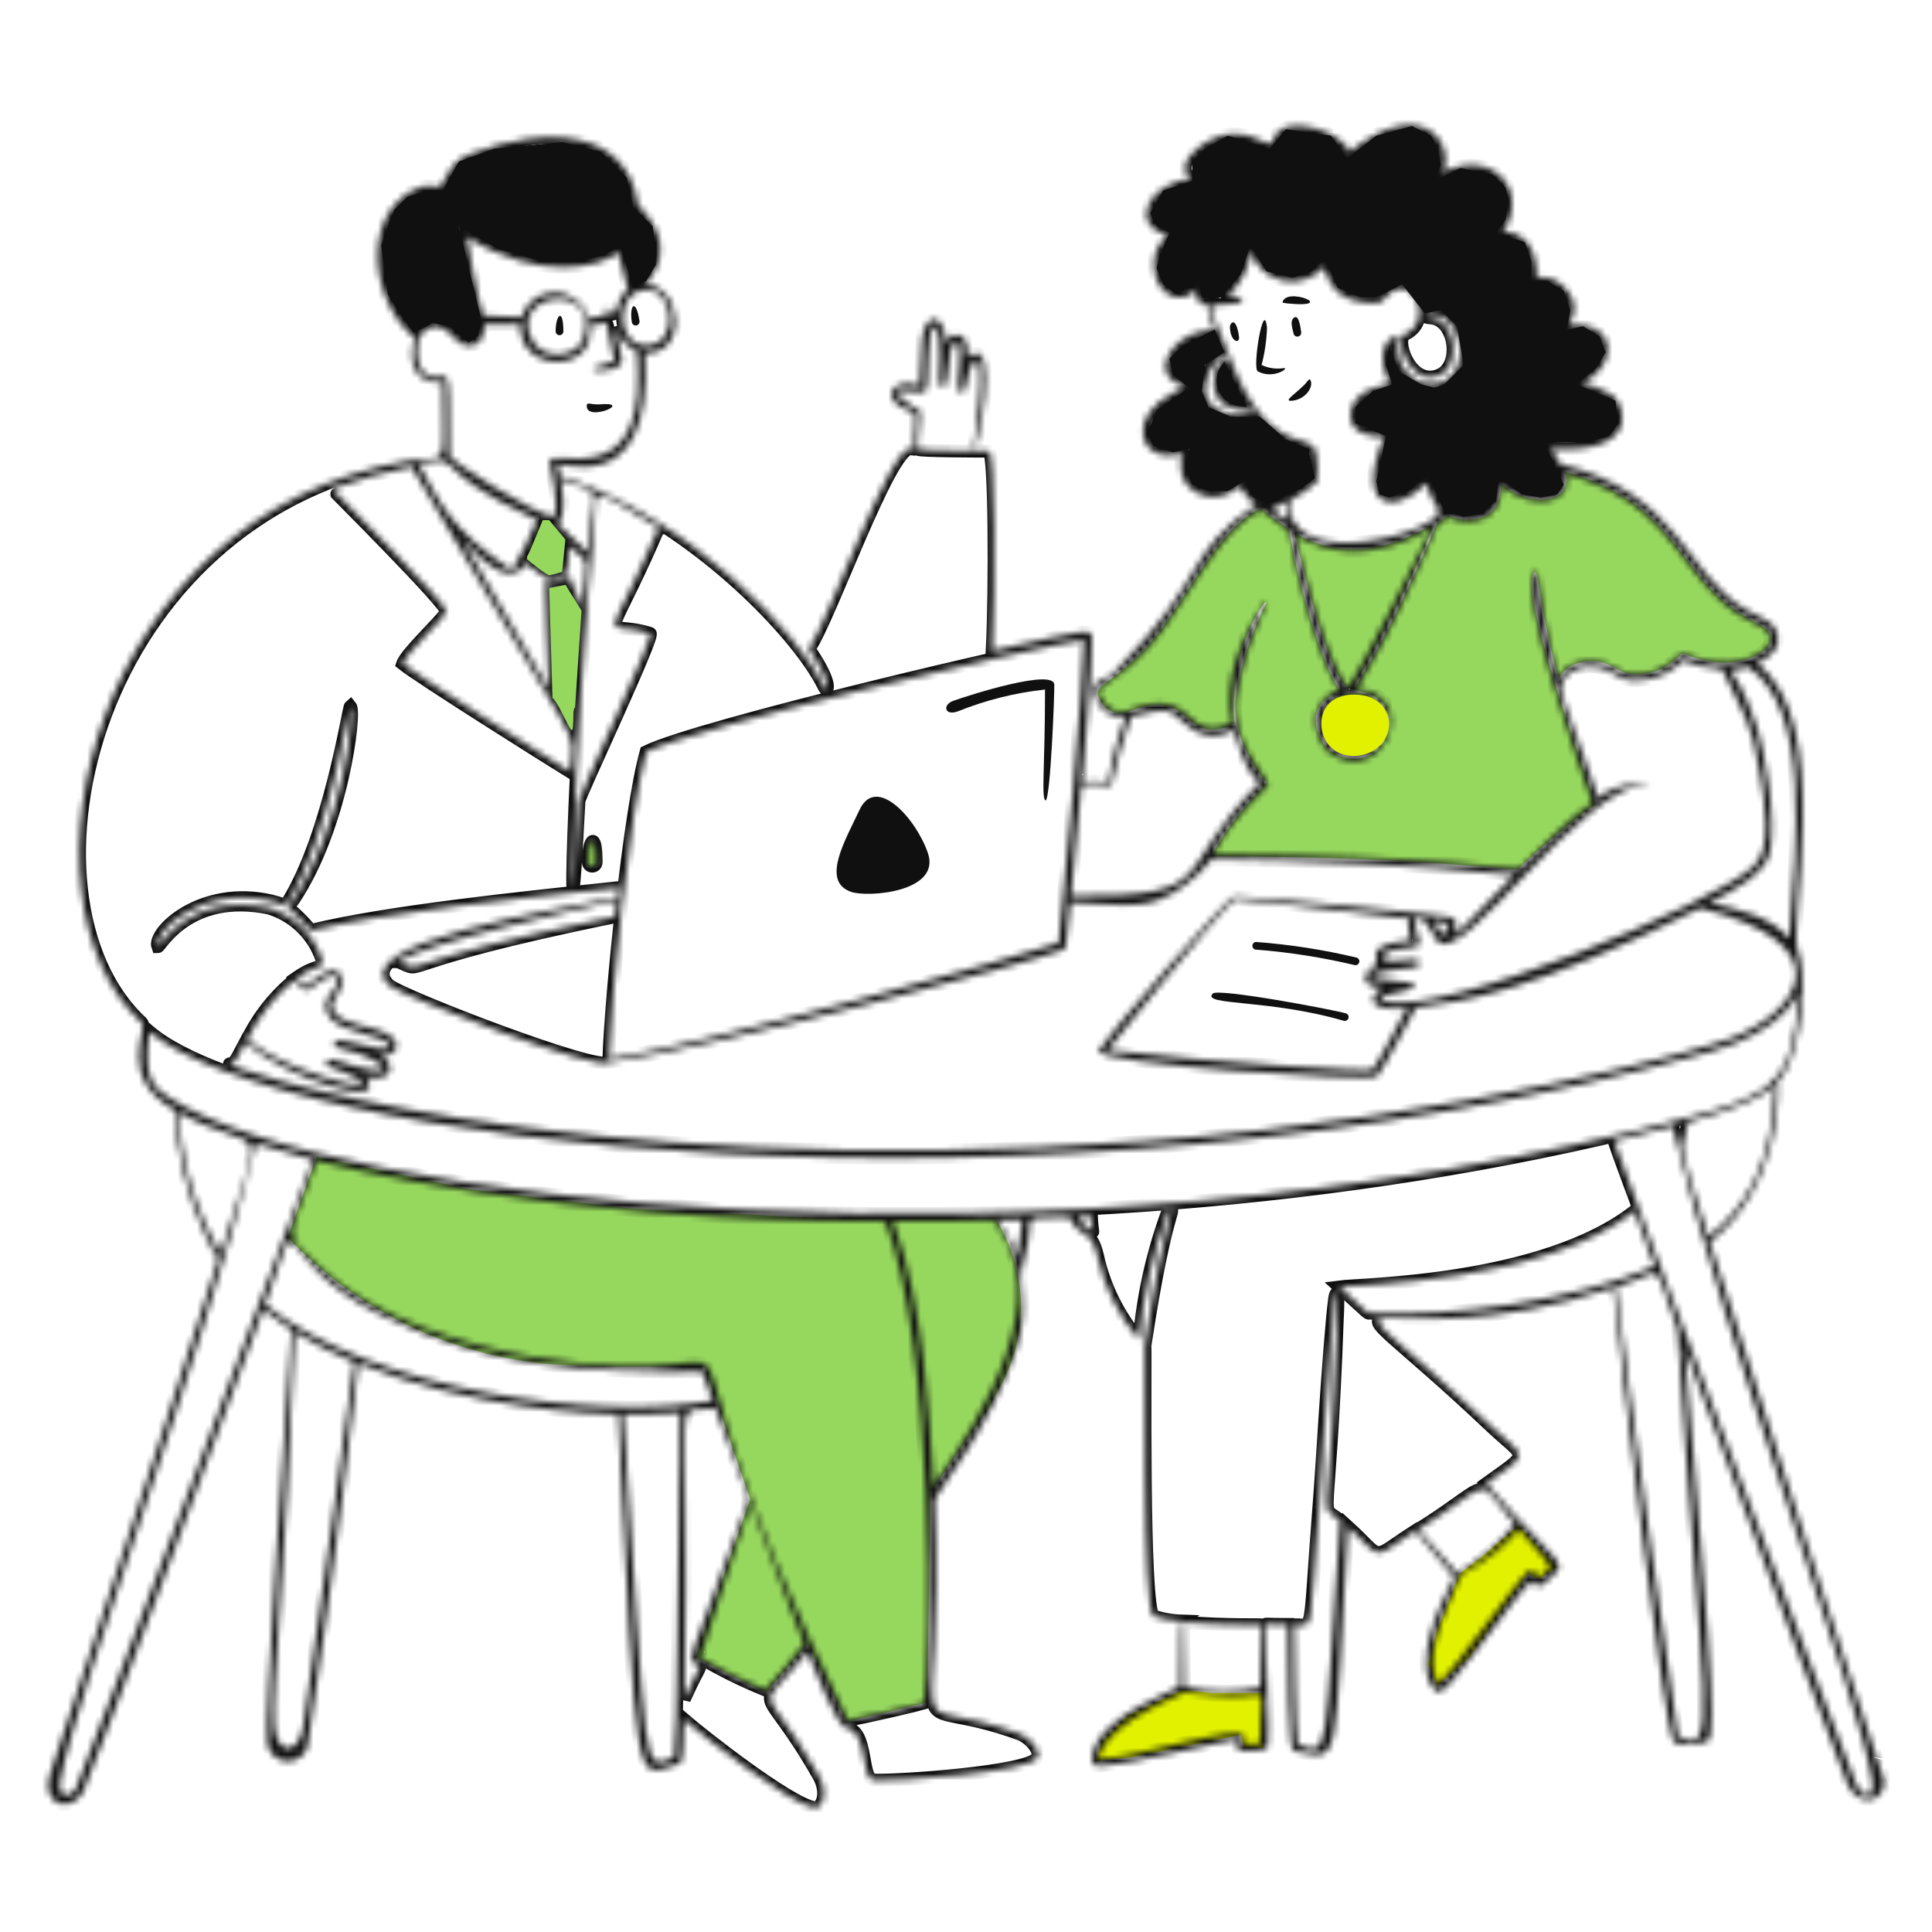 <?xml version="1.0" encoding="UTF-8"?> <svg xmlns="http://www.w3.org/2000/svg" width="299" height="299" viewBox="0 0 299 299" fill="none"><path d="M195.5 270.5H192.5L192 268.5L175 272L169.5 272.5L170.5 269.5L174.5 265.5L183 261.5L187.5 262H195.5V270.5Z" fill="#E1F100"></path><path d="M241 242.501L238 244.501L236.5 243.585L227.209 256.711L222.381 261L221 257.5L222.381 252.33L225.813 243.585L229.427 240.858L235 236.001L241 242.501Z" fill="#E1F100"></path><path d="M143.5 263.5L131 266.5L125 254.5L118.5 262L107.586 256.5L116.086 232L109 211.5H92L87.434 211.272C71.111 210.456 55.731 203.373 44.5 191.5L49 179L72.5 184L97.5 187L126.5 188.5H154C158.943 196.224 159.347 206.011 155.056 214.116L153 218L144 231L143.5 263.5Z" fill="#96D75D"></path><path d="M208.5 106.5C205.507 104.206 201.239 86.601 200.371 82.474C211.788 89.178 222.084 80.234 221.5 81.5C222.5 81.893 210.826 104.423 209 107L208.5 106.5ZM210 117C204.538 117.611 203.004 109.527 207.194 107.739C215.364 104.73 217.886 116.091 210 117ZM170.539 108.827C168.504 105.758 171.297 106.965 177.956 99.531C183.148 93.751 188.58 81.342 195.178 78.676C195.553 79.003 197.558 80.568 199.473 81.893C200.595 89.118 204.687 103.484 207.5 107C207.635 107.164 200.565 108.603 205.204 115.679C213.344 122.174 219.628 108.862 210.5 107C208.25 106.25 209.932 108.842 220.197 86.079C223.19 79.376 221.619 81.61 224.133 79.733C226.302 80.91 232.332 81.312 232.332 74.877C237.42 79.063 243.809 77.469 242.133 73C257.396 77.126 259.237 86.169 266.224 92.545C270.713 96.686 274.432 96.593 274.073 99.244C274.073 100.54 269.734 103.877 263 102C260.696 101.359 260.442 100.883 260.008 101.419C259.006 102.499 257.759 103.324 256.372 103.827C254.985 104.33 253.497 104.495 252.032 104.309C250.76 103.981 250.042 103.222 248.246 102.581C245.807 101.881 242.261 102.581 241.169 105.113C237.637 90.962 238.308 89.304 237.5 88.5C235 92 245.579 120.18 247 124.5C244.456 125.99 237.08 132.429 235 134.5C234.477 135.021 223.637 132.679 187.5 132.5C190.613 126.318 195.731 121.745 196 121C195.73 121.062 190.181 114.264 191.318 107.441C193.039 97.014 197.401 91.787 195.5 93.5C191.909 99.071 190.5 105.5 191 112C190.359 112.459 189.118 112.759 188.337 112.875C187.556 112.992 186.759 112.922 186.011 112.67C183.019 111.553 182.3 107.024 174.34 110.287C173.633 110.48 172.882 110.443 172.198 110.18C171.514 109.917 170.932 109.443 170.539 108.827Z" fill="#96D75D"></path><path d="M93 132C93 133.105 92.329 134.5 91.5 134.5C90.672 134.5 90.5 133.105 90.5 132C90.5 130.895 90.671 130 91.5 130C92.328 130 93 130.895 93 132Z" fill="#96D75D"></path><path d="M194.649 57.468C197.146 58.828 199.882 56.721 198.521 56.99C197.404 57.145 196.265 56.968 195.247 56.481C195.74 54.6 196.02 52.669 196.084 50.726C195.606 46.016 193.767 56.9 194.649 57.468ZM201.825 59.591C200.33 61.086 198.476 62.177 200.016 62.013C202.079 61.804 203.47 59.755 202.722 58.679C202.124 59.068 202.513 58.888 201.825 59.591ZM200.091 49.335C199.643 49.873 200.091 51.084 200.196 51.623C200.228 51.77 200.314 51.899 200.438 51.986C200.562 52.072 200.713 52.108 200.862 52.087C201.012 52.066 201.147 51.99 201.243 51.873C201.338 51.757 201.386 51.608 201.377 51.458C201.212 50.113 200.883 48.408 200.091 49.335ZM191.749 52.086C191.256 48.648 190.254 50.128 190.344 50.696C190.463 52.998 191.913 53.252 191.749 52.086ZM199.194 46.958C207.387 47.751 198.925 44.222 198.476 46.839L199.194 46.958ZM147.527 108.463C145.823 109.061 146.166 110.869 148.274 110.077C152.585 108.346 157.112 107.215 161.729 106.713C161.729 118.853 161.116 123.562 161.819 123.891C162.582 123.592 163.209 107.311 163.165 105.951C163.03 103.439 150.203 107.506 147.527 108.463ZM133.055 125.266C130.858 129.976 126.971 136.404 131.74 138.034C134.416 138.931 145.748 138.034 143.58 131.949C141.666 126.507 135.597 119.959 133.055 125.266ZM208.284 156.826C206.265 156.243 188.565 152.909 187.698 153.761C185.814 155.66 196.264 154.583 207.955 157.977C208.107 158.021 208.271 158.002 208.41 157.925C208.549 157.848 208.651 157.718 208.695 157.566C208.738 157.413 208.72 157.249 208.643 157.111C208.565 156.972 208.436 156.869 208.284 156.826ZM209.943 148.2C204.819 146.975 199.604 146.165 194.35 145.778C194.192 145.798 194.047 145.88 193.949 146.006C193.851 146.132 193.807 146.292 193.827 146.45C193.847 146.609 193.929 146.753 194.055 146.851C194.181 146.95 194.341 146.994 194.5 146.974C199.591 147.38 204.644 148.174 209.614 149.351C209.767 149.394 209.931 149.376 210.069 149.299C210.208 149.221 210.311 149.092 210.354 148.94C210.398 148.787 210.379 148.623 210.302 148.485C210.225 148.346 210.096 148.243 209.943 148.2ZM93.468 62.536C91.569 62.745 90.986 62.207 90.822 62.626C90.418 65.392 97.654 62.417 93.468 62.536ZM87.189 51.279C87.189 47.556 85.993 48.663 85.993 51.279C85.993 51.437 86.056 51.59 86.168 51.702C86.28 51.814 86.432 51.877 86.591 51.877C86.749 51.877 86.901 51.814 87.013 51.702C87.126 51.59 87.189 51.437 87.189 51.279ZM97.788 49.873C97.814 50.03 97.901 50.17 98.03 50.263C98.159 50.355 98.319 50.393 98.476 50.367C98.632 50.341 98.772 50.254 98.865 50.125C98.958 49.996 98.995 49.836 98.969 49.679C98.416 46.076 97.355 47.153 97.788 49.873Z" fill="#101010"></path><mask id="path-7-inside-1_129_60" fill="white"><path d="M264.615 192.197C275.783 183.646 275.409 167.918 275.08 167.41C279.371 162.925 279.49 149.919 278.25 147.243C276.575 143.61 284.05 111.587 271.851 102.662C272.927 102.183 274.976 100.957 275.125 99.358C275.394 96.203 272.419 95.695 270.147 94.35C260.653 88.773 260.055 76.409 241.458 71.835C240.77 70.564 240.62 70.34 240.067 69.413C253.522 70.34 251.788 62.969 249.471 61.146C248.012 60.302 246.449 59.654 244.821 59.217C250.487 56.84 250.323 49.709 243.027 50.367C242.16 50.441 244.971 48.139 242.684 45.194C242.169 44.4 241.443 43.764 240.587 43.36C239.732 42.956 238.78 42.799 237.84 42.907C237.84 37.898 235.433 35.865 232.577 35.865C236.778 29.706 231.172 22.844 223.308 26.656C225.177 22.32 220.199 14.517 208.792 23.561C208.074 20.422 198.148 17.148 197.071 21.737C196.518 24.084 192.586 17.521 185.41 22.904C183.452 24.398 182.42 26.865 184.722 27.643C177.591 28.166 174.855 34.804 180.387 36.239C181.583 36.553 178.115 37.36 178.668 41.815C179.086 45.224 182.106 47.182 184.573 45.313C185.395 44.701 185.156 44.566 185.081 45.209C185.061 45.461 185.092 45.715 185.172 45.955C185.251 46.195 185.379 46.417 185.546 46.606C185.714 46.796 185.918 46.95 186.146 47.06C186.374 47.169 186.622 47.231 186.875 47.242C187.101 48.552 187.446 49.838 187.907 51.084C182.495 51.084 179.281 55.749 180.716 58.021C182.375 60.622 185.291 58.888 181.643 60.772C174.571 64.435 176.35 70.504 180.686 70.459C185.021 70.415 182.181 68.815 182.854 73.15C183.272 76.006 187.907 78.802 191.824 75.213C192.93 76.544 193.154 77.396 194.5 78.084C183.272 85.559 187.189 89.192 172.628 103.873C170.939 105.592 170.445 104.949 169.638 105.741C168.831 106.534 169.937 111.288 174.123 110.944C169.533 124.399 174.123 120.258 167.485 120.961C167.336 120.961 169.234 101.331 168.98 98.625C168.831 97.295 168.561 97.325 153.552 100.748C154.045 90.732 153.94 70.026 153.073 69.817C152.924 69.817 142.115 69.817 142.115 69.532C141.876 68.576 142.578 64.465 142.384 63.687C142.205 63.179 141.607 63.194 141.128 62.88C135.328 59.023 142.623 61.131 143.176 60.562C143.984 59.666 143.176 50.621 144.671 50.621C146.166 51.413 144.97 58.978 145.538 59.695C147.377 61.31 146.122 52.774 148.11 53.013C149.201 53.222 147.96 59.382 148.379 60.398C149.739 62.342 149.261 57.408 150.876 55.808C152.759 54.897 150.786 69.263 150.577 69.562C151.339 70.16 154.688 52.131 150.293 54.971C149.007 55.808 150.293 54.612 149.351 52.624C148.827 51.593 147.332 51.428 146.495 52.893C145.703 47.661 143.087 48.931 142.683 52.609C142.294 59.546 142.459 58.499 142.339 59.74C138.377 58.245 135.417 61.758 141.233 63.777C142.145 64.091 141.233 67.41 141.517 69.308C141.517 69.622 141.681 69.518 140.904 69.443C137.705 69.114 128.137 96.487 125.192 100.419C129.273 106.399 127.912 107.281 127.539 106.295C123.487 97.923 106.609 80.386 87.846 74.047C86.351 73.569 86.71 74.047 86.351 72.104C85.26 70.504 101.212 78.712 99.806 54.642C106.549 54.867 105.562 44.312 99.926 44.013C103.649 39.453 102.482 35.701 98.73 31.709C97.071 19.749 84.214 19.48 72.777 23.845C70.071 24.877 69.593 26.491 68.202 28.884C66.857 29.093 66.244 28.121 63.642 29.616C55.734 34.176 57.662 47.063 64.21 52.265C63.029 55.689 64.061 59.486 68.516 59.172C68.516 73.494 69.817 70.175 62.999 71.356C14.412 79.773 0.837 138.676 21.902 158.231C23.068 159.322 17.955 166.633 27.075 171.82C27.367 178.461 28.951 184.982 31.739 191.016C33.817 195.501 33.892 194.529 33.683 195.187C24.802 223.443 7.879 273.884 7.61 275.08C6.638 279.401 10.884 280.656 12.842 277.337C13.709 275.842 37.644 211.109 40.724 202.677C42.118 203.786 43.57 204.819 45.075 205.772C44.432 217.268 40.754 267.067 41.412 269.937C41.535 270.636 41.887 271.273 42.413 271.749C42.94 272.224 43.609 272.51 44.317 272.562C45.024 272.613 45.728 272.427 46.318 272.033C46.907 271.639 47.348 271.059 47.571 270.386C47.795 269.638 52.579 236.733 55.48 210.989C72.672 218.001 92.152 218.853 95.665 218.898C98.655 278.563 98.207 274.975 104.516 273.152C105.622 272.823 105.652 273.152 105.831 266.08C108.821 268.652 121.977 278.982 125.969 279.759C127.165 279.984 128.271 277.592 126.701 274.826C117.582 258.785 116.58 266.185 124.967 255.585C125.909 257.873 129.557 267.172 130.947 267.396C134.461 267.784 133.115 275.424 135.268 275.499C139.095 275.648 158.934 274.273 160.488 272.075C161.146 271.163 159.726 269.205 157.902 268.382C138.108 261.162 146.166 274.617 144.656 232.233C144.656 231.157 153.193 221.275 157.259 208.717C159.517 201.735 157.259 198.715 158.381 195.262C160.847 187.114 156.482 188.819 165.467 188.355C167.38 192.063 168.801 189.85 169.847 194.335C170.908 199.137 173.125 203.607 176.306 207.357C176.888 200.512 178.397 193.778 180.791 187.339C182.286 187.204 180.596 185.754 177.188 208.269C177.322 208.418 176.754 249.291 178.533 250.129C179.932 250.577 181.386 250.828 182.854 250.876C182.495 251.16 182.734 261.012 182.57 261.012C182.57 261.386 170.46 265.318 169.115 271.402C168.935 272.733 168.905 273.286 170.296 273.286C174.915 273.032 190.448 269.16 191.465 269.16C191.465 270.819 191.211 270.954 192.78 270.939C194.111 270.939 195.77 270.939 196.204 270.326C196.608 269.324 195.681 253.283 195.92 251.414C195.92 251.265 195.666 251.414 199.314 251.414C199.463 272.748 199.628 270.73 201.123 271.163C207.506 272.255 206.34 273.66 208.598 236.255C214.368 241.487 211.797 241.547 219.063 236.883C220.049 238.124 225.043 244.029 225.043 244.074C222.651 248.738 218.494 257.708 222.142 261.61C223.174 262.492 224.385 260.878 234.655 247.318C238.692 241.966 236.584 247.049 238.991 244.986C243.341 241.263 241.981 243.491 230.021 229.587C237.032 224.519 236.27 225.954 230.724 220.722C200.495 192.123 211.408 211.916 249.695 199.254C250.622 208.881 257.649 268.577 259.069 269.608C260.041 270.311 263.255 269.907 264.256 269.459C265.976 268.681 263.838 247.273 260.698 208.493C273.331 242.997 285.949 276.007 285.949 276.156C287.623 279.7 291.794 278.997 291.57 275.484C291.525 275.544 268.906 206.041 264.615 192.197ZM238.154 244.193C237.451 243.461 237.287 242.908 236.659 243.117C235.478 243.715 224.28 259.562 222.666 260.579C219.347 255.675 226.209 244.552 225.865 243.864C225.656 243.58 230.081 242.369 235.074 236.644C240.785 243.252 240.695 242.1 238.139 244.193H238.154ZM234.461 235.851C231.999 238.951 228.951 241.537 225.491 243.461C221.006 238.497 220.393 237.765 219.511 236.688C231.815 228.9 227.958 228.227 234.446 235.851H234.461ZM274.647 168.322C274.393 179.819 270.072 187.159 264.361 191.39C258.994 174.093 260.429 179.34 261.192 173.674C276.142 169.653 274.662 166.663 274.632 168.322H274.647ZM276.934 145.239C273.809 141.756 268.996 140.754 264.526 139.723C268.248 137.824 272.628 135.462 273.735 132.502C275.23 127.598 272.942 115.803 272.015 112.932C268.173 100.898 265.662 104.725 270.52 103.185C280.358 109.823 277.951 130.2 276.919 145.239H276.934ZM218.465 145.479C209.764 146.48 214.473 148.558 212.485 149.724C211.079 150.532 210.601 152.221 212.873 152.714C214.548 153.088 214.368 152.714 213.591 153.208C211.916 154.209 211.483 156.631 217.747 156.003C217.029 157.379 213.426 164.301 212.44 165.526C212.081 165.975 187.578 164.45 171.402 162.536C171.537 162.387 187.264 142.578 191.076 139.185C191.435 139.02 217.986 142.175 218.136 142.175C217.84 143.278 217.951 144.451 218.45 145.479H218.465ZM213.875 154.882C212.754 153.387 220.288 153.731 218.584 152.101C218.435 152.012 204.053 151.309 219.182 149.635C219.32 149.603 219.442 149.523 219.525 149.409C219.608 149.295 219.647 149.154 219.634 149.013C219.621 148.873 219.558 148.741 219.455 148.644C219.353 148.546 219.219 148.489 219.078 148.483C216.387 148.558 214.712 149.052 214.174 148.483C213.292 146.764 218.36 146.779 219.212 146.465C220.707 146.062 218.001 143.475 219.436 141.98C220.184 141.307 222.352 145.598 222.666 145.882C227.016 148.768 244.223 122.276 254.733 121.289C257.335 121.035 250.248 120.721 247.348 123.517C241.368 106.594 241.517 107.192 241.562 106.534C241.757 103.932 244.687 102.826 247.213 103.245C249.74 103.663 250.278 105.308 252.999 105.323C254.391 105.33 255.77 105.057 257.054 104.52C258.338 103.984 259.501 103.194 260.474 102.198C262.398 103 264.447 103.46 266.529 103.559C269.908 110.795 271.089 111.497 272.374 119.735C273.047 124.025 274.422 131.291 271.403 134.087C265.049 139.977 222.471 157.827 213.86 154.882H213.875ZM221.843 142.578C224.833 142.967 224.385 142.578 223.802 143.879C223.009 145.538 223.563 145.015 221.828 142.578H221.843ZM189.865 64.016C182.046 61.594 190.224 52.415 189.865 55.33C189.865 55.48 189.432 55.614 189.312 55.689C187.817 56.541 185.933 63.164 192.571 63.433C196.159 63.597 192.182 64.749 189.865 64.016ZM190.224 55.046C187.982 49.066 187.892 50.008 187.398 47.272C190.388 46.928 193.618 47.167 191.674 46.046C190.613 45.433 189.566 46.151 190.045 45.747C194.53 41.486 192.93 37.211 193.827 39.528C194.258 40.553 194.942 41.451 195.814 42.141C196.686 42.83 197.718 43.288 198.815 43.472C199.911 43.655 201.037 43.558 202.086 43.19C203.135 42.822 204.074 42.195 204.815 41.367C206.071 44.701 207.476 46.435 211.438 46.824C214.084 47.078 213.666 46.749 214.667 45.747C218.509 41.905 222.142 49.485 217.478 51.727C215.774 52.325 218.21 60.009 222.77 58.051C226.179 56.556 225.252 49.485 221.455 49.2C220.049 49.096 220.767 48.737 220.991 48.707C225.925 48.005 228.018 56.526 223.652 58.948C219.646 61.175 214.847 56.526 216.641 51.877C213.426 52.31 213.441 56.511 215.146 59.277C215.355 59.606 208.433 59.875 209.076 64.928C209.51 67.111 212.066 67.604 214.264 67.559C209.584 78.473 215.549 79.998 220.722 74.81C221.149 76.188 221.762 77.501 222.546 78.712C224.983 81.806 198.82 89.536 199.583 77.486C201.057 76.656 202.458 75.701 203.769 74.63C203.964 73.139 203.929 71.626 203.664 70.145C202.991 66.243 196.488 71.76 190.164 55.016L190.224 55.046ZM208.747 106.429C205.757 104.127 201.272 86.874 200.405 82.733C211.812 89.461 222.097 80.625 221.514 81.896C219.765 85.574 210.511 103.813 208.687 106.399L208.747 106.429ZM209.898 116.61C204.441 117.223 203.036 109.883 207.222 108.089C215.385 105.069 217.777 115.698 209.898 116.61ZM196.802 78.831C196.802 78.831 198.148 78.144 199.059 77.635C198.91 81.029 200.51 81.642 196.802 78.802V78.831ZM170.729 108.552C168.696 105.472 171.357 107.311 178.01 99.851C183.198 94.05 188.624 81.597 195.217 78.921C195.591 79.25 197.594 80.82 199.508 82.15C200.629 89.401 204.441 103.08 207.252 106.609C207.387 106.773 200.599 108.956 205.234 116.057C213.367 122.575 220.034 108.582 210.915 106.713C208.777 106.295 209.958 109.195 220.214 86.351C223.204 79.624 221.634 81.866 224.146 79.983C226.313 81.164 232.338 81.567 232.338 75.109C237.421 79.31 243.805 77.71 242.13 73.225C257.379 77.366 259.218 86.441 266.2 92.84C270.685 96.996 274.303 96.547 273.944 99.208C273.944 100.509 269.609 103.858 262.881 101.974C260.579 101.331 260.325 100.853 259.891 101.391C258.89 102.474 257.645 103.303 256.259 103.808C254.872 104.312 253.386 104.478 251.923 104.291C250.652 103.962 249.934 103.2 248.14 102.557C245.703 101.854 242.16 102.557 241.069 105.099C237.541 90.896 238.513 89.012 237.705 88.205C234.566 91.404 245.016 119.929 246.436 124.264C243.895 125.759 237.317 132.293 235.238 134.371C234.715 134.894 223.847 132.412 187.742 132.233C190.852 126.029 196.04 122.082 196.309 121.334C196.398 120.841 190.224 114.637 191.36 107.79C193.079 97.325 197.564 91.554 195.666 93.273C192.078 98.864 189.282 105.128 190.673 111.736C190.032 112.197 189.291 112.498 188.511 112.615C187.731 112.732 186.935 112.661 186.188 112.409C183.198 111.288 182.48 106.743 174.527 110.017C173.82 110.211 173.07 110.174 172.387 109.91C171.703 109.646 171.122 109.17 170.729 108.552ZM175.05 110.854C177.771 110.391 179.864 109.359 181.673 110.481C183.168 111.407 186.008 115.683 190.792 112.992C192.108 114.921 191.644 117.836 194.963 121.185C180.985 134.999 189.477 138.945 165.751 138.602C166.11 134.939 166.932 126.178 167.336 121.469C174.661 120.602 169.922 125.49 175.05 110.854ZM167.724 99.029C167.724 105.876 164.6 139.14 163.837 145.942C156.766 148.304 110.331 161.355 94.23 163.882C94.559 154.209 97.4 125.685 100.001 116.356C108.014 112.409 159.965 100.165 167.724 99.029ZM61.579 148.827C66.064 145.837 88.579 140.919 95.471 139.334C95.471 139.693 95.217 141.517 95.172 141.876C59.098 149.246 66.318 150.875 61.624 148.827H61.579ZM101.944 81.687C93.423 101.496 92.974 95.65 100.614 98.027C101.406 98.281 89.64 123.143 89.596 123.965C87.787 159.696 88.489 116.311 92.017 80.611C92.511 75.692 90.537 74.75 101.959 81.687H101.944ZM92.257 133.444C92.257 133.602 92.194 133.754 92.082 133.867C91.969 133.979 91.817 134.042 91.659 134.042C91.5 134.042 91.348 133.979 91.236 133.867C91.124 133.754 91.061 133.602 91.061 133.444C91.046 130.065 92.257 128.301 92.257 133.444ZM86.71 74.212C93.542 76.559 91.928 74.526 90.866 85.469C90.866 85.155 89.476 84.333 86.277 81.074C87.712 79.773 87.084 76.111 86.71 74.212ZM86.89 89.401C87.906 89.147 88.056 86.411 88.145 84.527C91.524 87.667 90.806 85.335 90.059 94.14C88.056 88.893 88.071 89.207 87.802 89.087C87.428 89.835 85.439 90.761 84.408 89.939C84.303 91.001 84.871 103.245 84.961 106.698C60.518 63.807 76.574 95.859 81.283 87.189C85.634 89.909 84.094 90.104 86.919 89.401H86.89ZM99.971 44.85C104.456 44.76 105.144 53.282 100.165 53.476C95.187 53.671 95.067 44.94 99.971 44.85ZM95.68 39.035C96.039 40.216 96.697 42.623 97.175 44.82C94.798 46.809 96.278 48.408 94.514 48.677C94.185 47.84 94.185 47.362 93.737 47.84C93.737 49.081 94.14 48.737 92.466 49.051C89.64 49.559 91.748 49.26 90.029 47.287C89.42 46.522 88.613 45.938 87.695 45.601C86.778 45.263 85.785 45.184 84.825 45.372C83.866 45.561 82.976 46.009 82.254 46.668C81.532 47.327 81.005 48.172 80.73 49.111C79.43 49.111 75.408 48.961 74.75 48.857C73.853 46.211 72.239 36.777 72.224 36.657C83.421 43.594 92.825 41.456 95.68 39.035ZM90.298 52.489C89.371 55.27 83.436 56.272 81.941 51.817C79.564 44.85 93.154 43.789 90.268 52.489H90.298ZM66.064 58.036C64.121 57.034 63.627 51.01 67.036 50.561C69.249 50.292 70.43 52.744 71.312 53.147C73.584 54.164 74.989 52.744 74.989 50.232H80.551C80.237 58.006 92.511 57.707 91.21 50.367C94.948 50.202 93.258 47.81 95.082 55.898C93.886 56.481 91.853 56.75 91.763 57.079C92.182 57.737 96.248 57.363 96.248 55.779C95.785 53.073 95.441 51.443 95.202 50.546C95.471 51.383 95.909 52.154 96.491 52.813C97.072 53.472 97.784 54.003 98.581 54.373C98.67 55.524 98.685 56.392 98.715 57.916C99.178 76.185 85.26 69.249 85.081 71.371C85.081 72.119 86.86 78.846 85.604 80.027C81.896 79.13 69.936 71.521 69.563 70.534C69.548 53.357 69.518 59.8 66.064 58.036ZM83.137 80.461C82.04 83.169 80.735 85.788 79.235 88.295C69.293 81.642 68.157 77.74 64.749 71.76C72.777 70.385 64.734 71.895 83.137 80.476V80.461ZM63.702 72.209C91.629 120.049 88.773 111.692 88.235 119.451C84.557 117.178 64.749 104.71 62.312 102.736C62.895 101.002 68.755 95.65 69.084 94.663C69.413 93.677 51.309 75.677 51.368 75.662C55.357 74.191 59.456 73.042 63.627 72.224L63.702 72.209ZM42.129 139.484C44.566 140.067 43.998 140.47 44.521 139.618C50.995 129.153 53.94 109.539 54.224 109.3C55.091 110.361 52.878 128.077 45.463 139.2C44.058 141.307 44.043 139.2 48.124 143.998C59.8 141.143 79.998 139.035 95.77 137.376C95.77 137.764 95.65 138.392 95.606 138.871C85.365 140.919 53.611 146.047 60.189 152.445C62.252 154.194 92.63 165.9 94.111 164.405C109.524 162.432 160.787 148.543 164.555 146.974C164.959 146.704 164.914 147.332 165.661 139.663C174.512 139.962 177.621 141.158 183.168 137.107C184.777 135.943 186.225 134.57 187.473 133.025C202.199 133.205 219.661 133.788 234.341 135.447C219.601 150.532 228.062 142.414 224.175 141.891C217.642 140.994 190.822 138.527 190.986 138.781C190.568 138.198 171.193 160.503 170.056 162.566C168.92 164.629 212.186 167.5 213.112 166.528C214.039 165.556 218.3 157.379 219.092 155.929C226.687 154.942 237.032 153.507 263.12 140.515C285.695 146.166 278.564 156.676 267.605 160.787C263.778 162.282 227.046 172.897 177.546 176.589C87.039 183.332 32.696 164.629 35.626 164.629C36.359 164.629 36.688 163.673 37.958 161.311C44.357 166.947 60.593 171.91 56.571 166.708C57.404 166.83 58.25 166.83 59.083 166.708C60.667 166.349 60.772 164.839 59.501 163.718C58.858 163.164 58.769 163.344 59.337 163.299C61.819 163.12 61.968 161.191 60.039 160.1C57.438 158.605 52.863 158.769 51.548 156.377C50.591 154.643 54 152.894 52.819 150.995C51.996 149.679 50.681 150.218 49.395 151.085C46.794 152.894 47.736 153.043 45.867 151.324C49.275 148.947 50.352 150.113 49.799 148.424C49.159 146.556 48.086 144.867 46.667 143.495C45.248 142.123 43.524 141.107 41.636 140.53C29.212 137.989 24.817 146.51 24.428 146.51C23.591 144.253 31.156 136.912 42.055 139.454L42.129 139.484ZM51.279 157.663C53.058 159.89 60.383 160.309 60.249 161.924C59.621 163.628 51.353 159.472 51.727 161.669C51.966 162.327 52.445 161.983 55.375 163C61.131 165.018 60.817 167.111 52.146 164.181C50.546 163.643 50.322 164.181 50.576 164.764C50.83 165.347 56.197 166.498 55.898 167.754C55.584 168.726 43.026 165.063 38.257 160.832C40.001 157.3 42.472 154.177 45.508 151.668C46.719 152.849 47.227 153.387 47.526 153.282C47.825 153.178 52.131 149.41 52.295 151.787C52.325 153.402 48.872 154.733 51.204 157.633L51.279 157.663ZM27.718 172.164C40.889 179.445 41.352 170.983 34.131 194.006C30.289 187.323 28.067 179.832 27.643 172.134L27.718 172.164ZM11.706 276.919C11.168 277.965 8.716 278.758 9.344 275.424C12.08 261.281 30.917 211.139 39.633 176.963C42.922 177.995 45.134 178.608 48.438 179.46C45.971 186.322 12.319 275.977 11.706 276.919ZM46.958 267.127C46.285 271.612 42.832 271.866 42.473 267.037C42.055 260.623 44.178 243.835 45.613 206.146C48.552 207.923 51.62 209.477 54.792 210.795C54.209 215.355 48.932 254.015 46.958 267.127ZM104.336 271.97C99.194 273.944 100.24 275.857 96.487 218.898C97.19 218.898 101.466 218.973 105.263 218.644C104.83 245.987 104.919 268.203 104.336 271.97ZM41.023 201.9C47.586 183.96 40.56 194.589 59.098 203.574C75.543 211.543 90.373 212.544 108.687 212.29C109.554 214.742 110.182 216.581 110.316 216.775C92.765 220.004 57.707 215.28 41.023 201.9ZM105.906 262.971C106.788 211.258 103.693 219.152 110.72 217.941C113.516 225.67 114.891 229.333 115.863 231.949C106.205 258.097 106.534 256.796 107.491 257.364C108.851 258.261 108.537 257.006 105.906 262.971ZM124.414 254.449C122.541 256.91 120.545 259.275 118.434 261.535C114.96 260.132 111.596 258.468 108.373 256.557C108.238 256.467 114.771 237.017 116.147 232.637C123.577 252.655 124.579 254.24 124.414 254.449ZM142.982 263.569C142.235 263.793 134.191 265.721 131.186 266.215C93.961 189.506 127.853 217.403 82.644 210.062C72.179 208.343 57.842 203.963 49.679 196.234C43.4 190.254 44.566 192.496 49.021 179.639C51.413 180.118 84.184 189.043 137.047 189.043C144.686 208.642 144.073 257.14 142.982 263.569ZM144.477 229.961C143.744 218.973 143.087 202.348 138.213 189.028C155.331 189.118 153.298 188.43 154 189.312C163.105 200.719 152.744 218.27 144.492 229.961H144.477ZM157.259 194.574C155.151 187.383 151.518 189.118 158.216 188.759C158.049 190.718 157.734 192.662 157.274 194.574H157.259ZM169.055 190.568C165.317 187.862 167.306 188.37 168.905 188.28C169.025 190.672 169.234 190.687 169.07 190.568H169.055ZM195.008 269.803C191.913 269.803 192.511 270.52 192.437 268.771C192.332 266.603 175.438 272.255 170.012 272.255C170.52 267.77 178.982 263.763 183.108 261.954C183.108 261.954 184.05 261.954 187.234 262.298C197.55 263.389 195.023 258.814 195.023 269.803H195.008ZM183.048 251.04C190.075 251.638 195.292 251.354 195.277 251.504C195.023 253.373 195.277 261.147 194.978 261.206C191.127 261.935 187.17 261.9 183.332 261.102C183.108 250.487 183.227 251.668 183.048 251.04ZM26.357 169.982C23.965 168.487 22.007 167.156 23.143 159.666C42.907 176.41 159.188 192.152 264.54 162.821C276.5 159.487 278.265 153.357 278.25 153.851C277.861 167.47 273.884 169.563 261.894 172.777C161.939 199.523 50.202 185.559 26.357 169.982ZM200.839 269.967C200.45 267.471 200.33 254.389 200.3 251.459C203.44 251.369 202.498 253.971 204.157 232.622C204.262 232.712 205.652 207.715 206.564 200.928C206.684 199.986 207.073 199.762 207.043 200.928C207.043 201.676 207.043 202.662 206.968 203.918C205.727 238.647 203.978 232.323 207.417 235.313C204.815 271.821 206.011 271.941 200.839 269.967ZM211.961 203.215C211.603 203.215 212.215 203.679 207.267 199.164C210.481 198.73 238.662 198.566 252.969 187.428C254.18 190.822 253.896 190.03 256.064 195.995C243.311 201.362 225.401 203.843 211.961 203.215ZM259.697 268.696C259.472 268.427 251.609 212.021 250.144 199.179C258.127 196.637 255.496 194.455 259.622 205.757C263.524 265.647 266.11 271.911 259.697 268.696ZM287.309 276.291C286.936 275.633 252.147 183.601 249.785 176.575C252.775 175.857 256.587 174.9 258.859 174.302C267.202 208.687 287.848 262.911 289.731 275.454C290.195 278.504 288.416 278.339 287.309 276.291Z"></path></mask><path d="M264.615 192.197C275.783 183.646 275.409 167.918 275.08 167.41C279.371 162.925 279.49 149.919 278.25 147.243C276.575 143.61 284.05 111.587 271.851 102.662C272.927 102.183 274.976 100.957 275.125 99.358C275.394 96.203 272.419 95.695 270.147 94.35C260.653 88.773 260.055 76.409 241.458 71.835C240.77 70.564 240.62 70.34 240.067 69.413C253.522 70.34 251.788 62.969 249.471 61.146C248.012 60.302 246.449 59.654 244.821 59.217C250.487 56.84 250.323 49.709 243.027 50.367C242.16 50.441 244.971 48.139 242.684 45.194C242.169 44.4 241.443 43.764 240.587 43.36C239.732 42.956 238.78 42.799 237.84 42.907C237.84 37.898 235.433 35.865 232.577 35.865C236.778 29.706 231.172 22.844 223.308 26.656C225.177 22.32 220.199 14.517 208.792 23.561C208.074 20.422 198.148 17.148 197.071 21.737C196.518 24.084 192.586 17.521 185.41 22.904C183.452 24.398 182.42 26.865 184.722 27.643C177.591 28.166 174.855 34.804 180.387 36.239C181.583 36.553 178.115 37.36 178.668 41.815C179.086 45.224 182.106 47.182 184.573 45.313C185.395 44.701 185.156 44.566 185.081 45.209C185.061 45.461 185.092 45.715 185.172 45.955C185.251 46.195 185.379 46.417 185.546 46.606C185.714 46.796 185.918 46.95 186.146 47.06C186.374 47.169 186.622 47.231 186.875 47.242C187.101 48.552 187.446 49.838 187.907 51.084C182.495 51.084 179.281 55.749 180.716 58.021C182.375 60.622 185.291 58.888 181.643 60.772C174.571 64.435 176.35 70.504 180.686 70.459C185.021 70.415 182.181 68.815 182.854 73.15C183.272 76.006 187.907 78.802 191.824 75.213C192.93 76.544 193.154 77.396 194.5 78.084C183.272 85.559 187.189 89.192 172.628 103.873C170.939 105.592 170.445 104.949 169.638 105.741C168.831 106.534 169.937 111.288 174.123 110.944C169.533 124.399 174.123 120.258 167.485 120.961C167.336 120.961 169.234 101.331 168.98 98.625C168.831 97.295 168.561 97.325 153.552 100.748C154.045 90.732 153.94 70.026 153.073 69.817C152.924 69.817 142.115 69.817 142.115 69.532C141.876 68.576 142.578 64.465 142.384 63.687C142.205 63.179 141.607 63.194 141.128 62.88C135.328 59.023 142.623 61.131 143.176 60.562C143.984 59.666 143.176 50.621 144.671 50.621C146.166 51.413 144.97 58.978 145.538 59.695C147.377 61.31 146.122 52.774 148.11 53.013C149.201 53.222 147.96 59.382 148.379 60.398C149.739 62.342 149.261 57.408 150.876 55.808C152.759 54.897 150.786 69.263 150.577 69.562C151.339 70.16 154.688 52.131 150.293 54.971C149.007 55.808 150.293 54.612 149.351 52.624C148.827 51.593 147.332 51.428 146.495 52.893C145.703 47.661 143.087 48.931 142.683 52.609C142.294 59.546 142.459 58.499 142.339 59.74C138.377 58.245 135.417 61.758 141.233 63.777C142.145 64.091 141.233 67.41 141.517 69.308C141.517 69.622 141.681 69.518 140.904 69.443C137.705 69.114 128.137 96.487 125.192 100.419C129.273 106.399 127.912 107.281 127.539 106.295C123.487 97.923 106.609 80.386 87.846 74.047C86.351 73.569 86.71 74.047 86.351 72.104C85.26 70.504 101.212 78.712 99.806 54.642C106.549 54.867 105.562 44.312 99.926 44.013C103.649 39.453 102.482 35.701 98.73 31.709C97.071 19.749 84.214 19.48 72.777 23.845C70.071 24.877 69.593 26.491 68.202 28.884C66.857 29.093 66.244 28.121 63.642 29.616C55.734 34.176 57.662 47.063 64.21 52.265C63.029 55.689 64.061 59.486 68.516 59.172C68.516 73.494 69.817 70.175 62.999 71.356C14.412 79.773 0.837 138.676 21.902 158.231C23.068 159.322 17.955 166.633 27.075 171.82C27.367 178.461 28.951 184.982 31.739 191.016C33.817 195.501 33.892 194.529 33.683 195.187C24.802 223.443 7.879 273.884 7.61 275.08C6.638 279.401 10.884 280.656 12.842 277.337C13.709 275.842 37.644 211.109 40.724 202.677C42.118 203.786 43.57 204.819 45.075 205.772C44.432 217.268 40.754 267.067 41.412 269.937C41.535 270.636 41.887 271.273 42.413 271.749C42.94 272.224 43.609 272.51 44.317 272.562C45.024 272.613 45.728 272.427 46.318 272.033C46.907 271.639 47.348 271.059 47.571 270.386C47.795 269.638 52.579 236.733 55.48 210.989C72.672 218.001 92.152 218.853 95.665 218.898C98.655 278.563 98.207 274.975 104.516 273.152C105.622 272.823 105.652 273.152 105.831 266.08C108.821 268.652 121.977 278.982 125.969 279.759C127.165 279.984 128.271 277.592 126.701 274.826C117.582 258.785 116.58 266.185 124.967 255.585C125.909 257.873 129.557 267.172 130.947 267.396C134.461 267.784 133.115 275.424 135.268 275.499C139.095 275.648 158.934 274.273 160.488 272.075C161.146 271.163 159.726 269.205 157.902 268.382C138.108 261.162 146.166 274.617 144.656 232.233C144.656 231.157 153.193 221.275 157.259 208.717C159.517 201.735 157.259 198.715 158.381 195.262C160.847 187.114 156.482 188.819 165.467 188.355C167.38 192.063 168.801 189.85 169.847 194.335C170.908 199.137 173.125 203.607 176.306 207.357C176.888 200.512 178.397 193.778 180.791 187.339C182.286 187.204 180.596 185.754 177.188 208.269C177.322 208.418 176.754 249.291 178.533 250.129C179.932 250.577 181.386 250.828 182.854 250.876C182.495 251.16 182.734 261.012 182.57 261.012C182.57 261.386 170.46 265.318 169.115 271.402C168.935 272.733 168.905 273.286 170.296 273.286C174.915 273.032 190.448 269.16 191.465 269.16C191.465 270.819 191.211 270.954 192.78 270.939C194.111 270.939 195.77 270.939 196.204 270.326C196.608 269.324 195.681 253.283 195.92 251.414C195.92 251.265 195.666 251.414 199.314 251.414C199.463 272.748 199.628 270.73 201.123 271.163C207.506 272.255 206.34 273.66 208.598 236.255C214.368 241.487 211.797 241.547 219.063 236.883C220.049 238.124 225.043 244.029 225.043 244.074C222.651 248.738 218.494 257.708 222.142 261.61C223.174 262.492 224.385 260.878 234.655 247.318C238.692 241.966 236.584 247.049 238.991 244.986C243.341 241.263 241.981 243.491 230.021 229.587C237.032 224.519 236.27 225.954 230.724 220.722C200.495 192.123 211.408 211.916 249.695 199.254C250.622 208.881 257.649 268.577 259.069 269.608C260.041 270.311 263.255 269.907 264.256 269.459C265.976 268.681 263.838 247.273 260.698 208.493C273.331 242.997 285.949 276.007 285.949 276.156C287.623 279.7 291.794 278.997 291.57 275.484C291.525 275.544 268.906 206.041 264.615 192.197ZM238.154 244.193C237.451 243.461 237.287 242.908 236.659 243.117C235.478 243.715 224.28 259.562 222.666 260.579C219.347 255.675 226.209 244.552 225.865 243.864C225.656 243.58 230.081 242.369 235.074 236.644C240.785 243.252 240.695 242.1 238.139 244.193H238.154ZM234.461 235.851C231.999 238.951 228.951 241.537 225.491 243.461C221.006 238.497 220.393 237.765 219.511 236.688C231.815 228.9 227.958 228.227 234.446 235.851H234.461ZM274.647 168.322C274.393 179.819 270.072 187.159 264.361 191.39C258.994 174.093 260.429 179.34 261.192 173.674C276.142 169.653 274.662 166.663 274.632 168.322H274.647ZM276.934 145.239C273.809 141.756 268.996 140.754 264.526 139.723C268.248 137.824 272.628 135.462 273.735 132.502C275.23 127.598 272.942 115.803 272.015 112.932C268.173 100.898 265.662 104.725 270.52 103.185C280.358 109.823 277.951 130.2 276.919 145.239H276.934ZM218.465 145.479C209.764 146.48 214.473 148.558 212.485 149.724C211.079 150.532 210.601 152.221 212.873 152.714C214.548 153.088 214.368 152.714 213.591 153.208C211.916 154.209 211.483 156.631 217.747 156.003C217.029 157.379 213.426 164.301 212.44 165.526C212.081 165.975 187.578 164.45 171.402 162.536C171.537 162.387 187.264 142.578 191.076 139.185C191.435 139.02 217.986 142.175 218.136 142.175C217.84 143.278 217.951 144.451 218.45 145.479H218.465ZM213.875 154.882C212.754 153.387 220.288 153.731 218.584 152.101C218.435 152.012 204.053 151.309 219.182 149.635C219.32 149.603 219.442 149.523 219.525 149.409C219.608 149.295 219.647 149.154 219.634 149.013C219.621 148.873 219.558 148.741 219.455 148.644C219.353 148.546 219.219 148.489 219.078 148.483C216.387 148.558 214.712 149.052 214.174 148.483C213.292 146.764 218.36 146.779 219.212 146.465C220.707 146.062 218.001 143.475 219.436 141.98C220.184 141.307 222.352 145.598 222.666 145.882C227.016 148.768 244.223 122.276 254.733 121.289C257.335 121.035 250.248 120.721 247.348 123.517C241.368 106.594 241.517 107.192 241.562 106.534C241.757 103.932 244.687 102.826 247.213 103.245C249.74 103.663 250.278 105.308 252.999 105.323C254.391 105.33 255.77 105.057 257.054 104.52C258.338 103.984 259.501 103.194 260.474 102.198C262.398 103 264.447 103.46 266.529 103.559C269.908 110.795 271.089 111.497 272.374 119.735C273.047 124.025 274.422 131.291 271.403 134.087C265.049 139.977 222.471 157.827 213.86 154.882H213.875ZM221.843 142.578C224.833 142.967 224.385 142.578 223.802 143.879C223.009 145.538 223.563 145.015 221.828 142.578H221.843ZM189.865 64.016C182.046 61.594 190.224 52.415 189.865 55.33C189.865 55.48 189.432 55.614 189.312 55.689C187.817 56.541 185.933 63.164 192.571 63.433C196.159 63.597 192.182 64.749 189.865 64.016ZM190.224 55.046C187.982 49.066 187.892 50.008 187.398 47.272C190.388 46.928 193.618 47.167 191.674 46.046C190.613 45.433 189.566 46.151 190.045 45.747C194.53 41.486 192.93 37.211 193.827 39.528C194.258 40.553 194.942 41.451 195.814 42.141C196.686 42.83 197.718 43.288 198.815 43.472C199.911 43.655 201.037 43.558 202.086 43.19C203.135 42.822 204.074 42.195 204.815 41.367C206.071 44.701 207.476 46.435 211.438 46.824C214.084 47.078 213.666 46.749 214.667 45.747C218.509 41.905 222.142 49.485 217.478 51.727C215.774 52.325 218.21 60.009 222.77 58.051C226.179 56.556 225.252 49.485 221.455 49.2C220.049 49.096 220.767 48.737 220.991 48.707C225.925 48.005 228.018 56.526 223.652 58.948C219.646 61.175 214.847 56.526 216.641 51.877C213.426 52.31 213.441 56.511 215.146 59.277C215.355 59.606 208.433 59.875 209.076 64.928C209.51 67.111 212.066 67.604 214.264 67.559C209.584 78.473 215.549 79.998 220.722 74.81C221.149 76.188 221.762 77.501 222.546 78.712C224.983 81.806 198.82 89.536 199.583 77.486C201.057 76.656 202.458 75.701 203.769 74.63C203.964 73.139 203.929 71.626 203.664 70.145C202.991 66.243 196.488 71.76 190.164 55.016L190.224 55.046ZM208.747 106.429C205.757 104.127 201.272 86.874 200.405 82.733C211.812 89.461 222.097 80.625 221.514 81.896C219.765 85.574 210.511 103.813 208.687 106.399L208.747 106.429ZM209.898 116.61C204.441 117.223 203.036 109.883 207.222 108.089C215.385 105.069 217.777 115.698 209.898 116.61ZM196.802 78.831C196.802 78.831 198.148 78.144 199.059 77.635C198.91 81.029 200.51 81.642 196.802 78.802V78.831ZM170.729 108.552C168.696 105.472 171.357 107.311 178.01 99.851C183.198 94.05 188.624 81.597 195.217 78.921C195.591 79.25 197.594 80.82 199.508 82.15C200.629 89.401 204.441 103.08 207.252 106.609C207.387 106.773 200.599 108.956 205.234 116.057C213.367 122.575 220.034 108.582 210.915 106.713C208.777 106.295 209.958 109.195 220.214 86.351C223.204 79.624 221.634 81.866 224.146 79.983C226.313 81.164 232.338 81.567 232.338 75.109C237.421 79.31 243.805 77.71 242.13 73.225C257.379 77.366 259.218 86.441 266.2 92.84C270.685 96.996 274.303 96.547 273.944 99.208C273.944 100.509 269.609 103.858 262.881 101.974C260.579 101.331 260.325 100.853 259.891 101.391C258.89 102.474 257.645 103.303 256.259 103.808C254.872 104.312 253.386 104.478 251.923 104.291C250.652 103.962 249.934 103.2 248.14 102.557C245.703 101.854 242.16 102.557 241.069 105.099C237.541 90.896 238.513 89.012 237.705 88.205C234.566 91.404 245.016 119.929 246.436 124.264C243.895 125.759 237.317 132.293 235.238 134.371C234.715 134.894 223.847 132.412 187.742 132.233C190.852 126.029 196.04 122.082 196.309 121.334C196.398 120.841 190.224 114.637 191.36 107.79C193.079 97.325 197.564 91.554 195.666 93.273C192.078 98.864 189.282 105.128 190.673 111.736C190.032 112.197 189.291 112.498 188.511 112.615C187.731 112.732 186.935 112.661 186.188 112.409C183.198 111.288 182.48 106.743 174.527 110.017C173.82 110.211 173.07 110.174 172.387 109.91C171.703 109.646 171.122 109.17 170.729 108.552ZM175.05 110.854C177.771 110.391 179.864 109.359 181.673 110.481C183.168 111.407 186.008 115.683 190.792 112.992C192.108 114.921 191.644 117.836 194.963 121.185C180.985 134.999 189.477 138.945 165.751 138.602C166.11 134.939 166.932 126.178 167.336 121.469C174.661 120.602 169.922 125.49 175.05 110.854ZM167.724 99.029C167.724 105.876 164.6 139.14 163.837 145.942C156.766 148.304 110.331 161.355 94.23 163.882C94.559 154.209 97.4 125.685 100.001 116.356C108.014 112.409 159.965 100.165 167.724 99.029ZM61.579 148.827C66.064 145.837 88.579 140.919 95.471 139.334C95.471 139.693 95.217 141.517 95.172 141.876C59.098 149.246 66.318 150.875 61.624 148.827H61.579ZM101.944 81.687C93.423 101.496 92.974 95.65 100.614 98.027C101.406 98.281 89.64 123.143 89.596 123.965C87.787 159.696 88.489 116.311 92.017 80.611C92.511 75.692 90.537 74.75 101.959 81.687H101.944ZM92.257 133.444C92.257 133.602 92.194 133.754 92.082 133.867C91.969 133.979 91.817 134.042 91.659 134.042C91.5 134.042 91.348 133.979 91.236 133.867C91.124 133.754 91.061 133.602 91.061 133.444C91.046 130.065 92.257 128.301 92.257 133.444ZM86.71 74.212C93.542 76.559 91.928 74.526 90.866 85.469C90.866 85.155 89.476 84.333 86.277 81.074C87.712 79.773 87.084 76.111 86.71 74.212ZM86.89 89.401C87.906 89.147 88.056 86.411 88.145 84.527C91.524 87.667 90.806 85.335 90.059 94.14C88.056 88.893 88.071 89.207 87.802 89.087C87.428 89.835 85.439 90.761 84.408 89.939C84.303 91.001 84.871 103.245 84.961 106.698C60.518 63.807 76.574 95.859 81.283 87.189C85.634 89.909 84.094 90.104 86.919 89.401H86.89ZM99.971 44.85C104.456 44.76 105.144 53.282 100.165 53.476C95.187 53.671 95.067 44.94 99.971 44.85ZM95.68 39.035C96.039 40.216 96.697 42.623 97.175 44.82C94.798 46.809 96.278 48.408 94.514 48.677C94.185 47.84 94.185 47.362 93.737 47.84C93.737 49.081 94.14 48.737 92.466 49.051C89.64 49.559 91.748 49.26 90.029 47.287C89.42 46.522 88.613 45.938 87.695 45.601C86.778 45.263 85.785 45.184 84.825 45.372C83.866 45.561 82.976 46.009 82.254 46.668C81.532 47.327 81.005 48.172 80.73 49.111C79.43 49.111 75.408 48.961 74.75 48.857C73.853 46.211 72.239 36.777 72.224 36.657C83.421 43.594 92.825 41.456 95.68 39.035ZM90.298 52.489C89.371 55.27 83.436 56.272 81.941 51.817C79.564 44.85 93.154 43.789 90.268 52.489H90.298ZM66.064 58.036C64.121 57.034 63.627 51.01 67.036 50.561C69.249 50.292 70.43 52.744 71.312 53.147C73.584 54.164 74.989 52.744 74.989 50.232H80.551C80.237 58.006 92.511 57.707 91.21 50.367C94.948 50.202 93.258 47.81 95.082 55.898C93.886 56.481 91.853 56.75 91.763 57.079C92.182 57.737 96.248 57.363 96.248 55.779C95.785 53.073 95.441 51.443 95.202 50.546C95.471 51.383 95.909 52.154 96.491 52.813C97.072 53.472 97.784 54.003 98.581 54.373C98.67 55.524 98.685 56.392 98.715 57.916C99.178 76.185 85.26 69.249 85.081 71.371C85.081 72.119 86.86 78.846 85.604 80.027C81.896 79.13 69.936 71.521 69.563 70.534C69.548 53.357 69.518 59.8 66.064 58.036ZM83.137 80.461C82.04 83.169 80.735 85.788 79.235 88.295C69.293 81.642 68.157 77.74 64.749 71.76C72.777 70.385 64.734 71.895 83.137 80.476V80.461ZM63.702 72.209C91.629 120.049 88.773 111.692 88.235 119.451C84.557 117.178 64.749 104.71 62.312 102.736C62.895 101.002 68.755 95.65 69.084 94.663C69.413 93.677 51.309 75.677 51.368 75.662C55.357 74.191 59.456 73.042 63.627 72.224L63.702 72.209ZM42.129 139.484C44.566 140.067 43.998 140.47 44.521 139.618C50.995 129.153 53.94 109.539 54.224 109.3C55.091 110.361 52.878 128.077 45.463 139.2C44.058 141.307 44.043 139.2 48.124 143.998C59.8 141.143 79.998 139.035 95.77 137.376C95.77 137.764 95.65 138.392 95.606 138.871C85.365 140.919 53.611 146.047 60.189 152.445C62.252 154.194 92.63 165.9 94.111 164.405C109.524 162.432 160.787 148.543 164.555 146.974C164.959 146.704 164.914 147.332 165.661 139.663C174.512 139.962 177.621 141.158 183.168 137.107C184.777 135.943 186.225 134.57 187.473 133.025C202.199 133.205 219.661 133.788 234.341 135.447C219.601 150.532 228.062 142.414 224.175 141.891C217.642 140.994 190.822 138.527 190.986 138.781C190.568 138.198 171.193 160.503 170.056 162.566C168.92 164.629 212.186 167.5 213.112 166.528C214.039 165.556 218.3 157.379 219.092 155.929C226.687 154.942 237.032 153.507 263.12 140.515C285.695 146.166 278.564 156.676 267.605 160.787C263.778 162.282 227.046 172.897 177.546 176.589C87.039 183.332 32.696 164.629 35.626 164.629C36.359 164.629 36.688 163.673 37.958 161.311C44.357 166.947 60.593 171.91 56.571 166.708C57.404 166.83 58.25 166.83 59.083 166.708C60.667 166.349 60.772 164.839 59.501 163.718C58.858 163.164 58.769 163.344 59.337 163.299C61.819 163.12 61.968 161.191 60.039 160.1C57.438 158.605 52.863 158.769 51.548 156.377C50.591 154.643 54 152.894 52.819 150.995C51.996 149.679 50.681 150.218 49.395 151.085C46.794 152.894 47.736 153.043 45.867 151.324C49.275 148.947 50.352 150.113 49.799 148.424C49.159 146.556 48.086 144.867 46.667 143.495C45.248 142.123 43.524 141.107 41.636 140.53C29.212 137.989 24.817 146.51 24.428 146.51C23.591 144.253 31.156 136.912 42.055 139.454L42.129 139.484ZM51.279 157.663C53.058 159.89 60.383 160.309 60.249 161.924C59.621 163.628 51.353 159.472 51.727 161.669C51.966 162.327 52.445 161.983 55.375 163C61.131 165.018 60.817 167.111 52.146 164.181C50.546 163.643 50.322 164.181 50.576 164.764C50.83 165.347 56.197 166.498 55.898 167.754C55.584 168.726 43.026 165.063 38.257 160.832C40.001 157.3 42.472 154.177 45.508 151.668C46.719 152.849 47.227 153.387 47.526 153.282C47.825 153.178 52.131 149.41 52.295 151.787C52.325 153.402 48.872 154.733 51.204 157.633L51.279 157.663ZM27.718 172.164C40.889 179.445 41.352 170.983 34.131 194.006C30.289 187.323 28.067 179.832 27.643 172.134L27.718 172.164ZM11.706 276.919C11.168 277.965 8.716 278.758 9.344 275.424C12.08 261.281 30.917 211.139 39.633 176.963C42.922 177.995 45.134 178.608 48.438 179.46C45.971 186.322 12.319 275.977 11.706 276.919ZM46.958 267.127C46.285 271.612 42.832 271.866 42.473 267.037C42.055 260.623 44.178 243.835 45.613 206.146C48.552 207.923 51.62 209.477 54.792 210.795C54.209 215.355 48.932 254.015 46.958 267.127ZM104.336 271.97C99.194 273.944 100.24 275.857 96.487 218.898C97.19 218.898 101.466 218.973 105.263 218.644C104.83 245.987 104.919 268.203 104.336 271.97ZM41.023 201.9C47.586 183.96 40.56 194.589 59.098 203.574C75.543 211.543 90.373 212.544 108.687 212.29C109.554 214.742 110.182 216.581 110.316 216.775C92.765 220.004 57.707 215.28 41.023 201.9ZM105.906 262.971C106.788 211.258 103.693 219.152 110.72 217.941C113.516 225.67 114.891 229.333 115.863 231.949C106.205 258.097 106.534 256.796 107.491 257.364C108.851 258.261 108.537 257.006 105.906 262.971ZM124.414 254.449C122.541 256.91 120.545 259.275 118.434 261.535C114.96 260.132 111.596 258.468 108.373 256.557C108.238 256.467 114.771 237.017 116.147 232.637C123.577 252.655 124.579 254.24 124.414 254.449ZM142.982 263.569C142.235 263.793 134.191 265.721 131.186 266.215C93.961 189.506 127.853 217.403 82.644 210.062C72.179 208.343 57.842 203.963 49.679 196.234C43.4 190.254 44.566 192.496 49.021 179.639C51.413 180.118 84.184 189.043 137.047 189.043C144.686 208.642 144.073 257.14 142.982 263.569ZM144.477 229.961C143.744 218.973 143.087 202.348 138.213 189.028C155.331 189.118 153.298 188.43 154 189.312C163.105 200.719 152.744 218.27 144.492 229.961H144.477ZM157.259 194.574C155.151 187.383 151.518 189.118 158.216 188.759C158.049 190.718 157.734 192.662 157.274 194.574H157.259ZM169.055 190.568C165.317 187.862 167.306 188.37 168.905 188.28C169.025 190.672 169.234 190.687 169.07 190.568H169.055ZM195.008 269.803C191.913 269.803 192.511 270.52 192.437 268.771C192.332 266.603 175.438 272.255 170.012 272.255C170.52 267.77 178.982 263.763 183.108 261.954C183.108 261.954 184.05 261.954 187.234 262.298C197.55 263.389 195.023 258.814 195.023 269.803H195.008ZM183.048 251.04C190.075 251.638 195.292 251.354 195.277 251.504C195.023 253.373 195.277 261.147 194.978 261.206C191.127 261.935 187.17 261.9 183.332 261.102C183.108 250.487 183.227 251.668 183.048 251.04ZM26.357 169.982C23.965 168.487 22.007 167.156 23.143 159.666C42.907 176.41 159.188 192.152 264.54 162.821C276.5 159.487 278.265 153.357 278.25 153.851C277.861 167.47 273.884 169.563 261.894 172.777C161.939 199.523 50.202 185.559 26.357 169.982ZM200.839 269.967C200.45 267.471 200.33 254.389 200.3 251.459C203.44 251.369 202.498 253.971 204.157 232.622C204.262 232.712 205.652 207.715 206.564 200.928C206.684 199.986 207.073 199.762 207.043 200.928C207.043 201.676 207.043 202.662 206.968 203.918C205.727 238.647 203.978 232.323 207.417 235.313C204.815 271.821 206.011 271.941 200.839 269.967ZM211.961 203.215C211.603 203.215 212.215 203.679 207.267 199.164C210.481 198.73 238.662 198.566 252.969 187.428C254.18 190.822 253.896 190.03 256.064 195.995C243.311 201.362 225.401 203.843 211.961 203.215ZM259.697 268.696C259.472 268.427 251.609 212.021 250.144 199.179C258.127 196.637 255.496 194.455 259.622 205.757C263.524 265.647 266.11 271.911 259.697 268.696ZM287.309 276.291C286.936 275.633 252.147 183.601 249.785 176.575C252.775 175.857 256.587 174.9 258.859 174.302C267.202 208.687 287.848 262.911 289.731 275.454C290.195 278.504 288.416 278.339 287.309 276.291Z" stroke="#101010" stroke-width="2" mask="url(#path-7-inside-1_129_60)"></path><path d="M68.5 29.5L71 25L76.5 23L87 22L93 23.5L97 27.5L98 32L101 35L101.5 38.5V41L100 43.5L98 44.5L96 38L93.5 39.5L89.5 40.5H84L77 38.5L71 35L74.5 49.5L74 52L72.5 53L69.5 50.5L67 50L64 51.5L61.5 48L60 45.5L59.5 42L59 38L60 35L61 32.5L63 30.5L66 29.5H68.5Z" fill="#101010"></path><path d="M81.5 86.5L84 80.5H85L87.5 83.5L87 88.5C86.5 88.667 85.4 89 85 89C84.6 89 82.5 87.333 81.5 86.5Z" fill="#96D75D"></path><path d="M85.5 108L85 91L87.5 90.5L90 94.5L89 109.5C88.5 109.667 88.9 113 88.5 113C88.1 113 86.5 108.833 85.5 108Z" fill="#96D75D"></path><path d="M210.548 107.561C216.407 108.201 216.412 115.779 210.622 116.878C210.199 116.958 209.817 117 209.5 117C206.462 117 204.5 114.761 204.5 112C204.5 109.239 206.462 107.5 209.5 107.5C209.83 107.5 210.182 107.52 210.548 107.561Z" fill="#E1F100"></path><path d="M216.5 57.5L215 53.5L214.5 56.5L215.5 59.5L212.5 60.5L209.76 63V65.5L214.5 67.5L213 74.5L213.5 76.5L215 77L218 76L221 73.5L223.5 79L226.5 80L229.5 79.5L231.5 77.5L232 74L235.5 76.5L238.5 77L241 76.5L242 75L239 68.5H245.5L249 67.5L250.5 65.5L250 62L244 59.5L247 57L248.5 54.5L247.5 52L245 50.5L242.5 51L243 48L242 45L239.5 43.5H237V40.5L236 37.5L231.5 36L233 34L233.5 31L233 29L231 27L226 26L222 28L223 25.5L222.5 23L221.5 21L218.5 19.5L213 21L208.5 24.5L206 21L199 20L196.5 23L190 21L186.5 23L184.5 25V28L180 29.5L178 33L179 35L181 36L179.5 39.5L179 41.5L180 44L182 45.5L185.5 44L186 46L187.5 46.5L189 46L192 42.5L193.5 38L196 42L200 43L203 42L205 40L207 44.5L210.5 46H213L217 44L220.5 48.5L223 48L225.5 50.5L226.5 56.5L223.5 59.5L222 60L220 59.5L216.5 57.5Z" fill="#101010"></path><path d="M189.5 56L193 63L191.939 62.888C188.552 62.532 187.092 58.408 189.5 56Z" fill="#101010"></path><path d="M188 51L189.5 54.5L186.5 56.5L186 60.5L187 63L190.5 64.5H195L199 68L202.5 69.5L203.5 74L201.5 75.5L196.5 78L194 77L192.5 74.5L190 76H187L184.5 75L183.5 72.5L184 69.5L181.5 70L178.5 69L177.5 67L179 63.5L184 60L181.5 58L181 55.5L183 53.5L188 51Z" fill="#101010"></path></svg> 